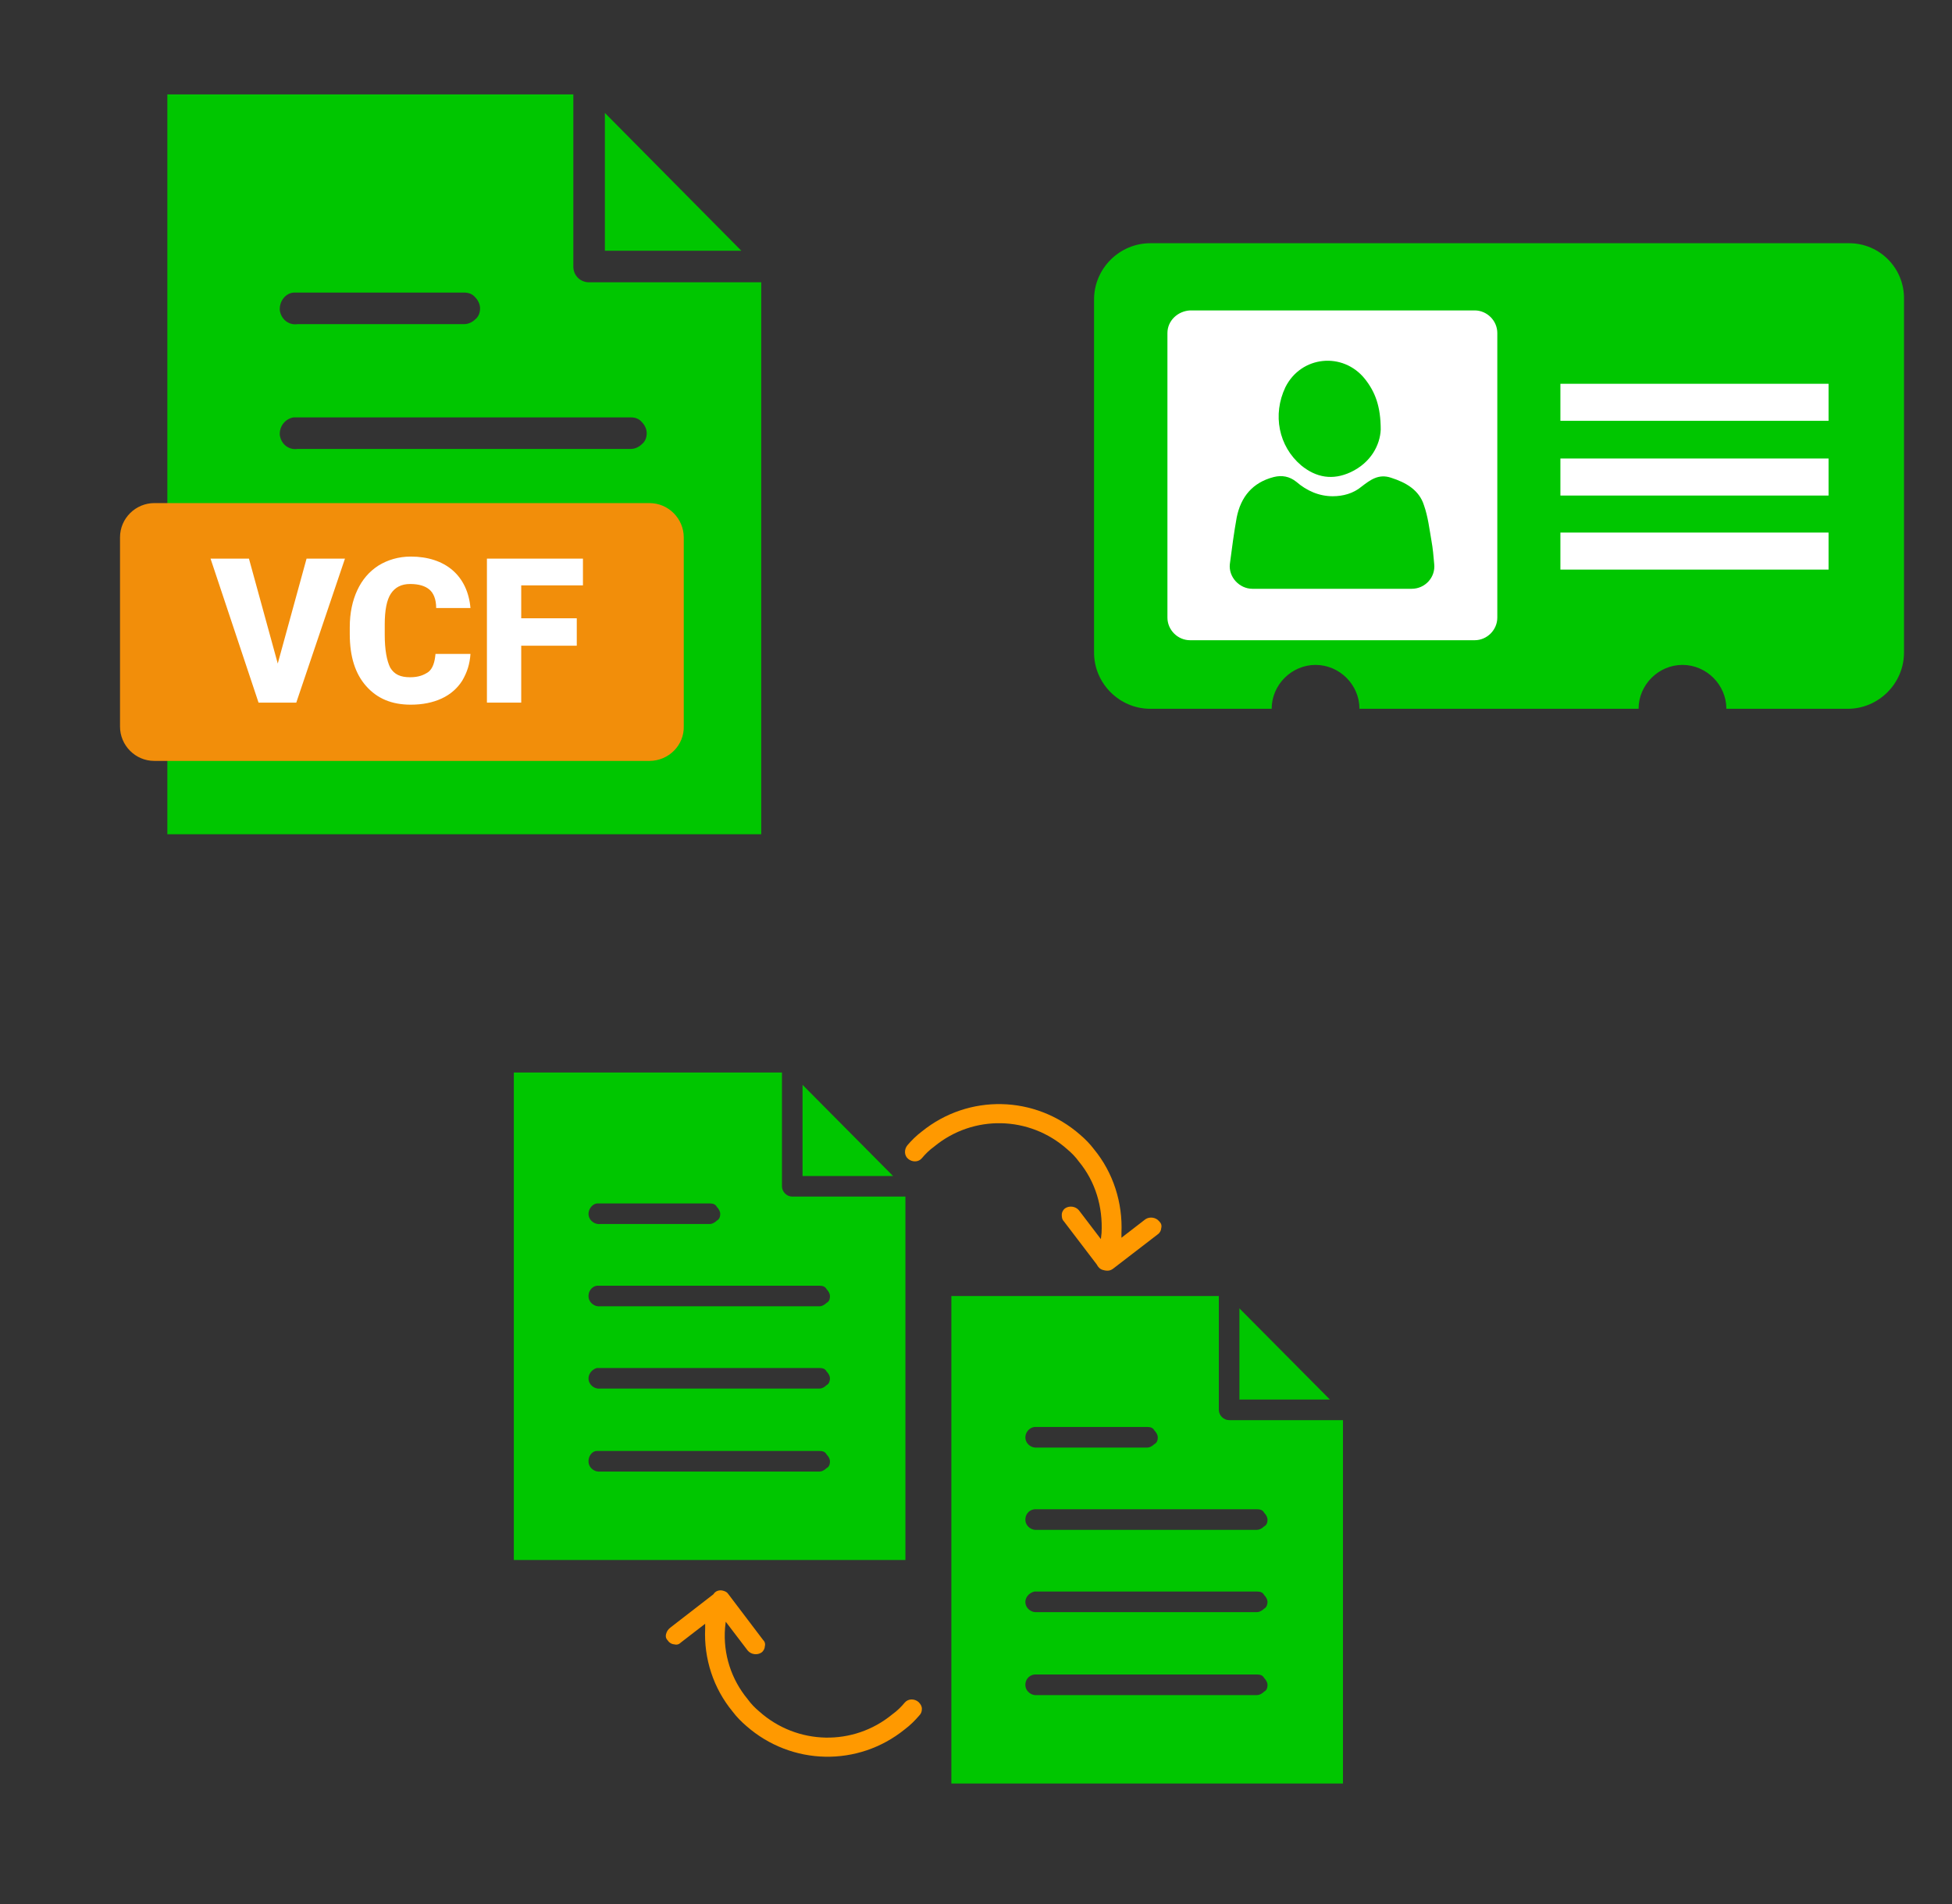 ﻿<?xml version="1.0" encoding="utf-8"?>
<!DOCTYPE svg PUBLIC "-//W3C//DTD SVG 1.1//EN" "http://www.w3.org/Graphics/SVG/1.1/DTD/svg11.dtd">
<svg width="1025" height="1000" xmlns="http://www.w3.org/2000/svg" xmlns:xlink="http://www.w3.org/1999/xlink" xmlns:xml="http://www.w3.org/XML/1998/namespace" version="1.1">
  <rect width="100%" height="100%" fill="#333333" stroke="none"/>
  <svg x="0" y="0" width="475" height="500" viewBox="0, 0, 131.9, 125.7" xml:space="preserve" id="e6f81958-2d5b-412e-a3cb-33bdb9bdd74f" enable-background="new 0 0 131.9 125.7" xmlns="http://www.w3.org/2000/svg" xmlns:xlink="http://www.w3.org/1999/xlink" xmlns:xml="http://www.w3.org/XML/1998/namespace" version="1.1">
    <g>
      <path d="M24.4 7.2 L24.4 115.1 L111 115.1 L111 34.6 L85.9 34.6 C84.6 34.6 83.6 33.6 83.6 32.3 L83.6 7.2 L24.4 7.2 z M88.2 9.9 L88.2 30 L108.1 30 L88.2 9.9 z M42.8 36.1 C42.9 36.1 42.9 36.1 42.8 36.1 C43.1 36.1 43.2 36.1 43.4 36.1 L67.7 36.1 C68.3 36.1 68.9 36.3 69.3 36.8 C69.7 37.2 70 37.8 70 38.4 C70 39 69.8 39.6 69.3 40 C68.9 40.4 68.3 40.7 67.7 40.7 L43.4 40.7 C42.1 40.9 41 40 40.8 38.7 C40.7 37.4 41.6 36.2 42.8 36.1 L42.8 36.1 z M42.8 54.3 C42.9 54.3 42.9 54.3 42.8 54.3 C43.1 54.3 43.2 54.3 43.4 54.3 L92 54.3 C92.6 54.3 93.2 54.5 93.6 55 C94 55.4 94.3 56 94.3 56.6 C94.3 57.2 94.1 57.8 93.6 58.2 C93.2 58.6 92.6 58.9 92 58.9 L43.4 58.9 C42.1 59.1 41 58.2 40.8 56.9 C40.7 55.6 41.6 54.5 42.8 54.3 L42.8 54.3 z M42.8 72.5 C42.9 72.5 42.9 72.5 42.8 72.5 C43.1 72.5 43.2 72.5 43.4 72.5 L92 72.5 C92.6 72.5 93.2 72.7 93.6 73.2 C94 73.6 94.3 74.2 94.3 74.8 C94.3 75.4 94.1 76 93.6 76.4 C93.2 76.8 92.6 77.1 92 77.1 L43.4 77.1 C42.1 77.3 41 76.4 40.8 75.1 C40.7 73.9 41.6 72.7 42.8 72.5 L42.8 72.5 z M42.8 90.8 L42.8 90.8 C43.1 90.8 43.2 90.8 43.4 90.8 L92 90.8 C92.6 90.8 93.2 91 93.6 91.5 C94 91.9 94.3 92.5 94.3 93.1 C94.3 93.7 94.1 94.3 93.6 94.7 C93.2 95.1 92.6 95.4 92 95.4 L43.4 95.4 C42.1 95.6 41 94.7 40.8 93.4 C40.7 92.1 41.6 90.9 42.8 90.8 L42.8 90.8 z" style="fill:#00C600;" />
    </g>
    <path d="M94.7 104.4 L22.5 104.4 C19.7 104.4 17.5 102.1 17.5 99.4 L17.5 71.8 C17.5 69 19.8 66.8 22.5 66.8 L94.7 66.8 C97.5 66.8 99.7 69.1 99.7 71.8 L99.7 99.3 C99.8 102.1 97.5 104.4 94.7 104.4 z" style="fill:#F28E0A;" />
    <g>
      <path d="M40.5 90.2 L44.7 74.9 L50.3 74.9 L43.2 95.9 L37.7 95.9 L30.7 74.9 L36.3 74.9 L40.5 90.2 z" style="fill:white;" />
      <path d="M68.6 88.8 C68.5 90.3 68.1 91.5 67.4 92.7 C66.7 93.8 65.7 94.7 64.4 95.3 C63.1 95.9 61.6 96.2 59.9 96.2 C57.1 96.2 55 95.3 53.4 93.5 C51.8 91.7 51 89.2 51 85.9 L51 84.9 C51 82.8 51.4 81 52.1 79.5 C52.8 78 53.8 76.8 55.2 75.9 C56.5 75.1 58.1 74.6 59.9 74.6 C62.4 74.6 64.5 75.3 66 76.6 C67.5 77.9 68.4 79.8 68.6 82.1 L63.6 82.1 C63.6 80.8 63.2 79.9 62.6 79.4 C62 78.9 61.1 78.6 59.8 78.6 C58.5 78.6 57.6 79.1 57 80 C56.4 80.9 56.1 82.4 56.1 84.5 L56.1 86 C56.1 88.2 56.4 89.8 56.9 90.8 C57.5 91.8 58.4 92.2 59.8 92.2 C61 92.2 61.8 91.9 62.5 91.4 C63.1 90.9 63.4 90 63.5 88.8 L68.6 88.8 z" style="fill:white;" />
      <path d="M84.2 87.6 L76 87.6 L76 95.9 L71 95.9 L71 74.9 L85 74.9 L85 78.8 L76 78.8 L76 83.6 L84.1 83.6 L84.1 87.6 z" style="fill:white;" />
    </g>
  </svg>
  <svg x="550" y="0" width="475" height="500" viewBox="0, 0, 131.9, 125.7" xml:space="preserve" id="e6f81958-2d5b-412e-a3cb-33bdb9bdd74f#1" enable-background="new 0 0 131.9 125.7" xmlns="http://www.w3.org/2000/svg" xmlns:xlink="http://www.w3.org/1999/xlink" xmlns:xml="http://www.w3.org/XML/1998/namespace" version="1.1">
    <g>
      <path d="M116.9 28.9 L15 28.9 C10.5 28.9 6.8 32.6 6.8 37.1 L6.8 88.6 C6.8 93.1 10.5 96.8 15 96.8 L32.7 96.8 C32.7 93.3 35.6 90.4 39.1 90.4 C42.6 90.4 45.5 93.3 45.5 96.8 L86.2 96.8 C86.2 93.3 89.1 90.4 92.6 90.4 C96.1 90.4 99 93.3 99 96.8 L116.7 96.8 C121.2 96.8 124.9 93.1 124.9 88.6 L124.9 37.1 C125 32.6 121.4 28.9 116.9 28.9 z" style="fill:#00C600;" />
      <path d="M17.5 42 L17.5 83.5 C17.5 85.3 19 86.8 20.8 86.8 L62.3 86.8 C64.1 86.8 65.6 85.3 65.6 83.5 L65.6 42 C65.6 40.2 64.1 38.7 62.3 38.7 L20.8 38.7 C19 38.8 17.5 40.2 17.5 42 z M34.7 49.9 C37 45.3 43.1 44.7 46.3 48.7 C47.8 50.6 48.6 52.7 48.6 56.1 C48.5 58.3 47.2 60.9 44.2 62.3 C41.6 63.5 39.2 63.1 37 61.3 C33.7 58.5 32.8 53.9 34.7 49.9 z M29.9 79.3 C28 79.3 26.4 77.6 26.6 75.7 C26.6 75.7 26.6 75.7 26.6 75.7 C26.9 73.4 27.2 71.1 27.6 68.9 C28.2 65.9 29.9 63.8 33 63 C34.2 62.7 35.3 62.9 36.3 63.7 C37.8 65 39.6 65.8 41.6 65.8 C43.1 65.8 44.6 65.4 45.8 64.4 C47.1 63.4 48.3 62.5 50.1 63.1 C52.3 63.8 54.2 64.9 54.9 67.1 C55.5 68.8 55.7 70.6 56 72.3 C56.2 73.4 56.3 74.5 56.4 75.7 C56.6 77.6 55.1 79.3 53.1 79.3 C45.4 79.3 37.6 79.3 29.9 79.3 z" style="fill:white;" />
      <rect x="74.8" y="49.4" width="39.1" height="5.4" style="fill:white;" />
      <rect x="74.8" y="60.3" width="39.1" height="5.4" style="fill:white;" />
      <rect x="74.8" y="71.1" width="39.1" height="5.4" style="fill:white;" />
    </g>
  </svg>
  <svg x="250" y="500" width="475" height="500" viewBox="0, 0, 131.9, 125.7" xml:space="preserve" id="e6f81958-2d5b-412e-a3cb-33bdb9bdd74f#2" enable-background="new 0 0 131.9 125.7" xmlns="http://www.w3.org/2000/svg" xmlns:xlink="http://www.w3.org/1999/xlink" xmlns:xml="http://www.w3.org/XML/1998/namespace" version="1.1">
    <g>
      <g>
        <path d="M5.5 11 L5.5 82.1 L62.6 82.1 L62.6 29.1 L46.1 29.1 C45.3 29.1 44.6 28.4 44.6 27.6 L44.6 11 L5.5 11 z M47.6 12.8 L47.6 26.1 L60.8 26.1 L47.6 12.8 z M17.6 30.1 C17.6 30.1 17.7 30.1 17.6 30.1 C17.8 30.1 17.9 30.1 18 30.1 L34.1 30.1 C34.5 30.1 34.9 30.2 35.1 30.6 C35.4 30.9 35.6 31.3 35.6 31.6 C35.6 32 35.5 32.4 35.1 32.6 C34.8 32.9 34.4 33.1 34.1 33.1 L18.1 33.1 C17.3 33.2 16.5 32.6 16.4 31.8 C16.3 31 16.9 30.2 17.6 30.1 L17.6 30.1 z M17.6 42.1 C17.6 42.1 17.7 42.1 17.6 42.1 C17.8 42.1 17.9 42.1 18 42.1 L50.1 42.1 C50.5 42.1 50.9 42.2 51.1 42.6 C51.4 42.9 51.6 43.3 51.6 43.6 C51.6 44 51.5 44.4 51.1 44.6 C50.8 44.9 50.4 45.1 50.1 45.1 L18.1 45.1 C17.3 45.2 16.5 44.6 16.4 43.8 C16.3 42.9 16.9 42.2 17.6 42.1 L17.6 42.1 z M17.6 54.1 C17.6 54.1 17.7 54.1 17.6 54.1 C17.8 54.1 17.9 54.1 18 54.1 L50.1 54.1 C50.5 54.1 50.9 54.2 51.1 54.6 C51.4 54.9 51.6 55.3 51.6 55.6 C51.6 55.9 51.5 56.4 51.1 56.6 C50.8 56.9 50.4 57.1 50.1 57.1 L18.1 57.1 C17.3 57.2 16.5 56.6 16.4 55.8 C16.3 55 16.9 54.3 17.6 54.1 L17.6 54.1 z M17.6 66.2 L17.6 66.2 C17.8 66.2 17.9 66.2 18 66.2 L50.1 66.2 C50.5 66.2 50.9 66.3 51.1 66.7 C51.4 67 51.6 67.4 51.6 67.7 C51.6 68.1 51.5 68.5 51.1 68.7 C50.8 69 50.4 69.2 50.1 69.2 L18.1 69.2 C17.3 69.3 16.5 68.7 16.4 67.9 C16.3 67 16.9 66.2 17.6 66.2 L17.6 66.2 z" style="fill:#00C600;" />
      </g>
      <g>
        <path d="M69.3 43.6 L69.3 114.7 L126.4 114.7 L126.4 61.7 L109.8 61.7 C109 61.7 108.3 61 108.3 60.2 L108.3 43.6 L69.3 43.6 z M111.3 45.4 L111.3 58.7 L124.5 58.7 L111.3 45.4 z M81.4 62.7 C81.4 62.7 81.4 62.7 81.4 62.7 C81.6 62.7 81.7 62.7 81.8 62.7 L97.9 62.7 C98.3 62.7 98.7 62.8 98.9 63.2 C99.2 63.5 99.4 63.9 99.4 64.2 C99.4 64.6 99.3 65 98.9 65.2 C98.6 65.5 98.2 65.7 97.9 65.7 L81.8 65.7 C81 65.8 80.2 65.2 80.1 64.4 C80 63.6 80.6 62.8 81.4 62.7 L81.4 62.7 z M81.4 74.7 C81.4 74.7 81.4 74.7 81.4 74.7 C81.6 74.7 81.7 74.7 81.8 74.7 L113.9 74.7 C114.3 74.7 114.7 74.8 114.9 75.2 C115.2 75.5 115.4 75.9 115.4 76.2 C115.4 76.6 115.3 77 114.9 77.2 C114.6 77.5 114.2 77.7 113.9 77.7 L81.8 77.7 C81 77.8 80.2 77.2 80.1 76.4 C80 75.5 80.6 74.8 81.4 74.7 L81.4 74.7 z M81.4 86.7 C81.4 86.7 81.4 86.7 81.4 86.7 C81.6 86.7 81.7 86.7 81.8 86.7 L113.9 86.7 C114.3 86.7 114.7 86.8 114.9 87.2 C115.2 87.5 115.4 87.9 115.4 88.2 C115.4 88.5 115.3 89 114.9 89.2 C114.6 89.5 114.2 89.7 113.9 89.7 L81.8 89.7 C81 89.8 80.2 89.2 80.1 88.4 C80 87.6 80.6 86.9 81.4 86.7 L81.4 86.7 z M81.4 98.8 L81.4 98.8 C81.6 98.8 81.7 98.8 81.8 98.8 L113.9 98.8 C114.3 98.8 114.7 98.9 114.9 99.3 C115.2 99.6 115.4 100 115.4 100.3 C115.4 100.7 115.3 101.1 114.9 101.3 C114.6 101.6 114.2 101.8 113.9 101.8 L81.8 101.8 C81 101.9 80.2 101.3 80.1 100.5 C80 99.6 80.6 98.9 81.4 98.8 L81.4 98.8 z" style="fill:#00C600;" />
      </g>
      <path d="M92.9 39.6 L92.9 39.6 L99.4 34.6 C99.7 34.4 99.9 34 99.9 33.7 C100 33.3 99.9 33 99.6 32.7 C99.1 32.1 98.2 32 97.6 32.4 L94.1 35.1 L94.1 34.4 C94.3 30 92.9 25.6 90.1 22.2 C90.1 22.2 90.1 22.2 90.1 22.2 C89.5 21.4 88.8 20.7 88.1 20.1 C81.5 14.3 71.8 14.1 65 19.6 C64.2 20.2 63.5 20.9 62.9 21.6 C62.4 22.2 62.4 23.1 63 23.6 C63.6 24.1 64.5 24.1 65 23.5 C65.5 22.9 66.1 22.3 66.8 21.8 C72.5 17.1 80.7 17.3 86.2 22.2 C86.8 22.7 87.4 23.3 87.9 24 C87.9 24 87.9 24 87.9 24 C90.3 26.9 91.4 30.6 91.2 34.4 L91.1 35.3 L87.9 31.1 C87.4 30.5 86.5 30.4 85.9 30.8 C85.6 31 85.4 31.4 85.4 31.7 C85.4 32 85.4 32.4 85.7 32.7 L90.5 39 C90.7 39.4 91 39.7 91.4 39.8 C92.1 40 92.5 39.9 92.9 39.6 z" style="fill:#FF9900;" />
      <path d="M27.7 92.9 C27.6 93.3 27.7 93.6 28 93.9 C28.2 94.2 28.6 94.4 28.9 94.4 C29.3 94.5 29.6 94.4 29.9 94.1 L33.4 91.4 L33.4 92.1 C33.2 96.5 34.6 100.8 37.4 104.2 C38 105 38.7 105.7 39.4 106.3 C46 112.1 55.7 112.3 62.5 106.8 C63.3 106.2 64 105.5 64.6 104.8 C64.9 104.5 65 104.2 65 103.8 C65 103.4 64.8 103.1 64.5 102.8 C63.9 102.3 63 102.3 62.5 102.9 C62 103.5 61.4 104.1 60.7 104.6 C55 109.3 46.8 109.1 41.3 104.2 C40.7 103.7 40.1 103.1 39.6 102.4 C39.6 102.4 39.6 102.4 39.6 102.4 C37.2 99.5 36 95.8 36.3 92 L36.4 91.1 L39.6 95.3 C40.1 95.9 41 96 41.6 95.6 C41.9 95.4 42.1 95 42.1 94.7 C42.2 94.3 42.1 94 41.8 93.7 L36.8 87.1 L36.8 87.1 C36.8 87.1 36.8 87.1 36.8 87.1 C36.6 86.8 36.4 86.7 36.1 86.6 C35.5 86.4 34.9 86.6 34.6 87.1 L34.6 87.1 L28.4 91.9 C28 92.2 27.8 92.5 27.7 92.9 z" style="fill:#FF9900;" />
    </g>
  </svg>
</svg>